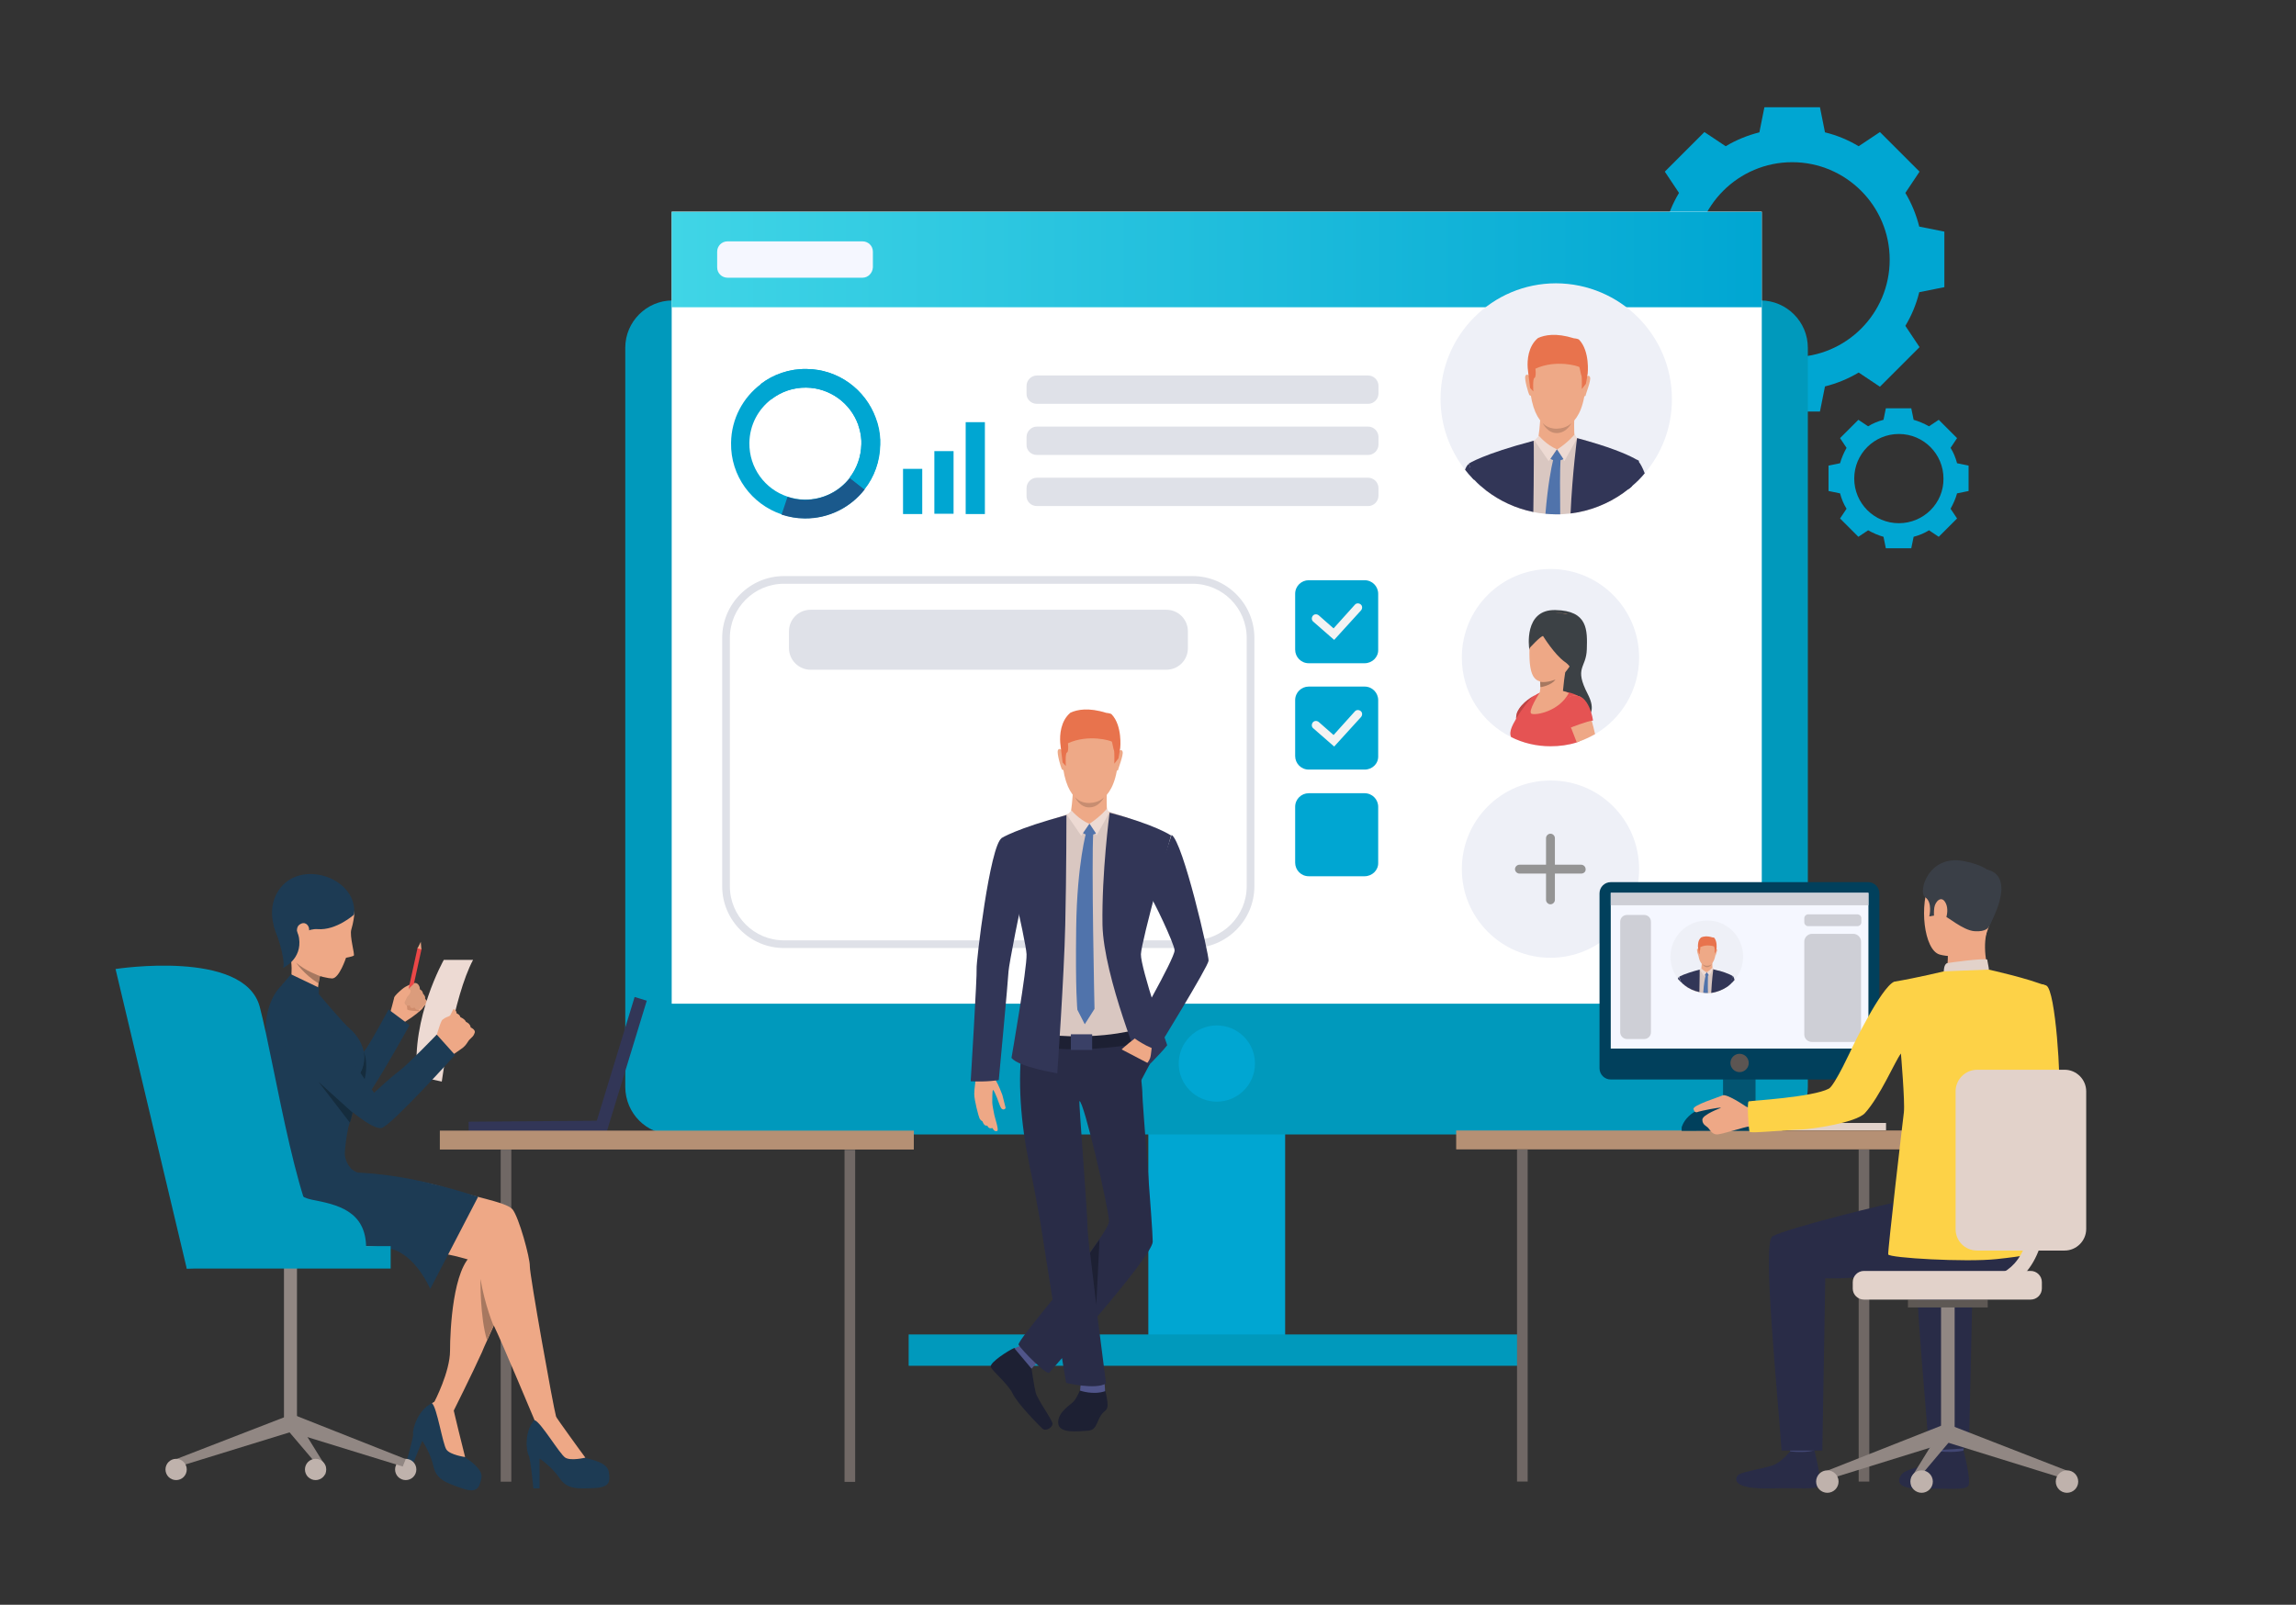 <svg xmlns="http://www.w3.org/2000/svg" xmlns:xlink="http://www.w3.org/1999/xlink" id="Illustration" x="0px" y="0px" viewBox="0 0 777 543.2" style="enable-background:new 0 0 777 543.2;" xml:space="preserve"><rect x="0" y="0" width="777" height="543.2" fill="#333333" stroke="none"/> <style type="text/css"> .st0{fill:#00A6D2;} .st1{fill:#0099BC;} .st2{fill:#FFFFFF;} .st3{fill:url(#SVGID_1_);} .st4{fill:#DFE1E8;} .st5{fill:#EEF0F7;} .st6{fill:#3C4145;} .st7{fill:#EEA886;} .st8{fill:#E55353;} .st9{fill:#A77860;} .st10{fill:#BD4444;} .st11{fill:#323657;} .st12{fill:#706865;} .st13{fill:#B59074;} .st14{fill:#918783;} .st15{fill:#1D3B54;} .st16{fill:#CF8C6C;} .st17{fill:#EB4747;} .st18{fill:#DB9C7C;} .st19{fill:#152C3D;} .st20{fill:#EDDAD3;} .st21{fill:#BFB2AC;} .st22{fill:#D9C7C1;} .st23{fill:#EEA987;} .st24{fill:#E8734D;} .st25{fill:#C78D71;} .st26{fill:#5073AB;} .st27{fill:#F5F7FF;} .st28{fill:#1A598C;} .st29{fill:#F3F3F3;} .st30{fill:#1D2033;} .st31{fill:#50558A;} .st32{fill:#292C47;} .st33{fill:#3A4066;} .st34{fill:#E2D2CA;} .st35{fill:#CCBDB7;} .st36{fill:#035572;} .st37{fill:#FDD247;} .st38{fill:#424773;} .st39{fill:#3A3F47;} .st40{fill:#5E5854;} .st41{fill:#01405C;} .st42{fill:#CECFD6;} .st43{fill:#5C5552;} .st44{fill:#949494;} </style> <g> <g> <g> <path class="st0" d="M649.5,76.7c-1-4-2.6-7.9-4.7-11.4l4.8-7.2l-6.7-6.7l-6.7-6.7l-7.2,4.8c-3.5-2.1-7.3-3.7-11.4-4.7l-1.7-8.5 h-9.4h-9.4l-1.7,8.5c-4,1-7.9,2.6-11.4,4.7l-7.2-4.8l-6.7,6.7l-6.7,6.7l4.8,7.2c-2.1,3.5-3.7,7.3-4.7,11.4l-8.5,1.7v9.4v9.4 l8.5,1.7c1,4,2.6,7.9,4.7,11.4l-4.8,7.2l6.7,6.7l6.7,6.7l7.2-4.8c3.5,2.1,7.3,3.7,11.4,4.7l1.7,8.5h9.4h9.4l1.7-8.5 c4-1,7.9-2.6,11.4-4.7l7.2,4.8l6.7-6.7l6.7-6.7l-4.8-7.2c2.1-3.5,3.7-7.3,4.7-11.4l8.5-1.7v-9.4v-9.4L649.5,76.7z M606.5,120.9 c-18.2,0-33-14.8-33-33c0-18.2,14.8-33,33-33c18.2,0,33,14.8,33,33C639.5,106.1,624.8,120.9,606.5,120.9z"></path> </g> <g> <path class="st0" d="M662.3,156.8c-0.5-1.9-1.2-3.6-2.2-5.2l2.2-3.3l-3.1-3.1l-3.1-3.1l-3.3,2.2c-1.6-0.9-3.4-1.7-5.2-2.2 l-0.8-3.9h-4.3h-4.3l-0.8,3.9c-1.9,0.5-3.6,1.2-5.2,2.2l-3.3-2.2l-3.1,3.1l-3.1,3.1l2.2,3.3c-0.9,1.6-1.7,3.4-2.2,5.2l-3.9,0.8 v4.3v4.3l3.9,0.8c0.5,1.9,1.2,3.6,2.2,5.2l-2.2,3.3l3.1,3.1l3.1,3.1l3.3-2.2c1.6,0.9,3.4,1.7,5.2,2.2l0.8,3.9h4.3h4.3l0.8-3.9 c1.9-0.5,3.6-1.2,5.2-2.2l3.3,2.2l3.1-3.1l3.1-3.1l-2.2-3.3c0.9-1.6,1.7-3.4,2.2-5.2l3.9-0.8v-4.3v-4.3L662.3,156.8z M642.6,177.1c-8.4,0-15.1-6.8-15.1-15.1c0-8.4,6.8-15.1,15.1-15.1c8.4,0,15.1,6.8,15.1,15.1C657.8,170.3,651,177.1,642.6,177.1z "></path> </g> <g> <rect x="388.6" y="316.2" transform="matrix(-1 -1.224647e-16 1.224647e-16 -1 823.512 773.207)" class="st0" width="46.3" height="140.8"></rect> </g> <g> <path class="st1" d="M227.6,384h368.2c8.8,0,16-7.2,16-16V117.7c0-8.8-7.2-16-16-16H227.6c-8.8,0-16,7.2-16,16V368 C211.7,376.9,218.8,384,227.6,384z"></path> </g> <g> <rect x="227.3" y="71.7" transform="matrix(-1 -1.224647e-16 1.224647e-16 -1 823.512 411.443)" class="st2" width="368.9" height="268.1"></rect> </g> <g> <linearGradient id="SVGID_1_" gradientUnits="userSpaceOnUse" x1="227.328" y1="87.85" x2="596.183" y2="87.85"> <stop offset="0" style="stop-color:#40D5E6"></stop> <stop offset="1" style="stop-color:#00A6D2"></stop> </linearGradient> <polygon class="st3" points="227.3,104 596.2,104 596.2,71.7 227.3,71.7 "></polygon> </g> <g> <circle class="st0" cx="411.8" cy="360" r="12.9"></circle> </g> <g> <g> <g> <path class="st4" d="M350.9,136.7H463c1.9,0,3.5-1.6,3.5-3.5v-2.6c0-1.9-1.6-3.5-3.5-3.5H350.9c-1.9,0-3.5,1.6-3.5,3.5v2.6 C347.3,135.1,348.9,136.7,350.9,136.7z"></path> </g> </g> </g> <g> <g> <g> <path class="st4" d="M350.9,154H463c1.9,0,3.5-1.6,3.5-3.5v-2.6c0-1.9-1.6-3.5-3.5-3.5H350.9c-1.9,0-3.5,1.6-3.5,3.5v2.6 C347.3,152.4,348.9,154,350.9,154z"></path> </g> </g> </g> <g> <g> <g> <path class="st4" d="M350.9,171.3H463c1.9,0,3.5-1.6,3.5-3.5v-2.6c0-1.9-1.6-3.5-3.5-3.5H350.9c-1.9,0-3.5,1.6-3.5,3.5v2.6 C347.3,169.7,348.9,171.3,350.9,171.3z"></path> </g> </g> </g> <g> <g> <g> <g> <path class="st4" d="M403.6,320.9H265.3c-11.5,0-20.9-9.4-20.9-20.9v-84.1c0-11.5,9.4-20.9,20.9-20.9h138.3 c11.5,0,20.9,9.4,20.9,20.9V300C424.5,311.5,415.1,320.9,403.6,320.9z M265.3,197.6c-10.1,0-18.3,8.2-18.3,18.3V300 c0,10.1,8.2,18.3,18.3,18.3h138.3c10.1,0,18.3-8.2,18.3-18.3v-84.1c0-10.1-8.2-18.3-18.3-18.3H265.3z"></path> </g> </g> </g> </g> <g> <g> <g> <path class="st4" d="M274.3,226.7h120.4c4,0,7.3-3.2,7.3-7.3v-5.7c0-4-3.2-7.3-7.3-7.3H274.3c-4,0-7.3,3.2-7.3,7.3v5.7 C267,223.4,270.3,226.7,274.3,226.7z"></path> </g> </g> </g> <rect x="307.5" y="451.7" class="st1" width="208.5" height="10.6"></rect> <g> <path class="st5" d="M554.7,222.6c0,11-6,20.7-14.9,25.9c-1.8,1-3.7,1.9-5.7,2.6c-0.2,0.1-0.4,0.1-0.5,0.2 c-2.8,0.9-5.8,1.3-8.9,1.3c-4.8,0-9.3-1.1-13.3-3.1c-9.9-4.9-16.7-15.1-16.7-26.9c0-16.6,13.4-30,30-30 C541.3,192.6,554.7,206.1,554.7,222.6z"></path> <g> <path class="st6" d="M517.5,219.5c0,0-2-13.3,8.9-13c11,0.2,10.8,6.8,10.6,13.3c-0.2,6.5-4.4,6,0.3,15.1 c4.7,9.1-4.1,9.1-4.1,9.1l-6.9-9.4L517.5,219.5z"></path> </g> <g> <path class="st7" d="M525.3,207.7c0,0-7.4,1.2-7.7,11.7c-0.3,10.6,2,12.8,8.5,10.6c6.5-2.2,8.6-13.3,8.7-15 C534.9,213.4,535.3,206.4,525.3,207.7z"></path> </g> <g> <path class="st8" d="M538.3,244.5c0,3.2-1.7,5.3-4.2,6.6c-0.2,0.1-0.4,0.1-0.5,0.2c-2.8,0.9-5.8,1.3-8.9,1.3 c-4.8,0-9.3-1.1-13.3-3.1c-0.9-1.8,0.4-4.4,3.1-8.3c1.8-2.7,3.6-5.5,6.7-6.8c4.5-0.7,9.3-0.8,12.7,1.1 C536.5,237.1,538.3,239.8,538.3,244.5z"></path> </g> <g> <path class="st8" d="M515.9,241.1l-3.4,5.4c0,0,0.2-0.8,0.6-3.2c0.1-0.4,0.2-1,0.2-1.5c0-0.2,0.1-0.3,0.1-0.5v0 c1.5-3.4,6-5.9,6.2-6L515.9,241.1z"></path> </g> <g> <path class="st7" d="M539.8,248.5c-1.8,1-3.7,1.9-5.7,2.6c-0.2,0.1-0.4,0.1-0.5,0.2c-0.8-2-1.4-3.7-1.6-4.1 c0-0.1-0.1-0.4-0.3-0.7c-0.6-1.5-2-4.8-2-7.4c0-1.7,0.5-3.1,2.2-3.5c0.7-0.2,1.3-0.2,1.8-0.1c1.9,0.3,3,2,3.6,3.5 c0,0,0,0.1,0,0.1c0.5,1.3,0.7,2.4,0.7,2.4s0,0.1,0.1,0.3c0.1,0.4,0.3,1.2,0.6,2.3C539.1,245.4,539.4,246.9,539.8,248.5z"></path> </g> <g> <path class="st7" d="M530.2,225.3c-0.6,1.2-1.3,8.8-1.3,8.8s-9.1,3.4-8.2,1.5c0.4-0.9,0.5-2,0.6-3c0-0.8-0.1-1.5-0.1-1.8 c0-0.2,0-0.3,0-0.3S530.9,224.1,530.2,225.3z"></path> </g> <g> <path class="st6" d="M522.2,215.3c0,0,3.8,6.2,7.3,8.7c3.5,2.4,1.7,4.4,1.7,4.4s9.1-19.1,0.4-20.4c-8.6-1.3-13.9-1.4-14.1,11.5 C517.5,219.5,521.4,215.2,522.2,215.3z"></path> </g> <g> <path class="st9" d="M526.4,230c-1.4,2.1-5.1,2.6-5.1,2.6s0,0,0,0c0-0.8-0.1-1.5-0.1-1.8C523.6,231.2,526.4,230,526.4,230z"></path> </g> <path class="st10" d="M513.4,241.2C513.4,241.2,513.4,241.2,513.4,241.2c0,0-0.2,0.4-0.4,2.1l1.3-2c0,0,2.4-3.4,3.2-4.3 c0.8-0.9,2-1.7,2-1.7S514.9,237.5,513.4,241.2z"></path> <path class="st8" d="M531.5,246.3c0,0,5.8-2.3,7.6-2.4c0,0-1.2-9.4-6.9-8.4C526.5,236.5,531.5,246.3,531.5,246.3z"></path> <path class="st7" d="M521.1,234.4c0,0-4.3,6.6-2.8,7.2c1.5,0.6,9.3-0.8,12.6-7C530.9,234.6,525.9,232,521.1,234.4z"></path> </g> <rect x="158.6" y="379.5" transform="matrix(1 -7.578531e-03 7.578531e-03 1 -2.887 1.39)" class="st11" width="46.8" height="4.3"></rect> <rect x="186.8" y="358.4" transform="matrix(0.292 -0.956 0.956 0.292 -196.078 456.14)" class="st11" width="46.8" height="4.3"></rect> <g> <rect x="285.8" y="389.2" class="st12" width="3.6" height="112.4"></rect> </g> <g> <rect x="148.9" y="382.8" transform="matrix(-1 -1.224647e-16 1.224647e-16 -1 458.147 771.907)" class="st13" width="160.4" height="6.4"></rect> </g> <g> <rect x="169.4" y="389.2" transform="matrix(-1 -1.224647e-16 1.224647e-16 -1 342.44 890.738)" class="st12" width="3.6" height="112.4"></rect> </g> <rect x="96.1" y="427.8" class="st14" width="4.4" height="55.4"></rect> <path class="st15" d="M153.3,476.6c0,0,0,2.4,0.8,5.3c0.6,2.1,1.8,10.2,3.2,11.3c1.5,1.1,6.3,4.1,5.6,7.2 c-0.7,3.1-1.3,5.2-6.5,3.4c-5.2-1.8-8.7-2.9-9.7-7.4c-1-4.6-3.8-8.7-3.8-8.7l-3.8,9.4l-2-0.8c0,0,3-10.1,2.7-11 c-0.3-0.9,1.4-8.9,7.7-10.9C154,472.3,153.3,476.6,153.3,476.6z"></path> <path class="st15" d="M188.1,479.6c0,0,1,2.3,2.8,4.6c1.3,1.7,5.4,8.8,7.2,9.3c1.8,0.5,7.4,1.5,7.9,4.6c0.5,3.1,0.7,5.3-4.8,5.6 c-5.5,0.2-9.1,0.6-11.8-3.3c-2.6-3.9-6.8-6.7-6.8-6.7v10.1h-2.1c0,0-1-10.5-1.6-11.2c-0.6-0.7-2.1-8.8,3-13 C187.1,475.4,188.1,479.6,188.1,479.6z"></path> <path class="st7" d="M132.1,342.6c0,0,1.2-4.3,1.3-4.9c0.1-0.6,1.3-1.7,2.7-2.9c1.4-1.2,3.9-2.1,4.2-2c0.3,0.1,0.7,0,1.2,0.7 c0.5,0.7,0.6,1.5,0.6,1.5s1,0.5,1,1.5c0,0,0.9,0.5,0.7,1.7c0,0,0.9,0.5,0.7,1.4c0,0-1.2,1.1-1.5,1.7c-0.3,0.5-2.9,2.7-5.7,4.4 C137.4,345.7,133.9,348.3,132.1,342.6z"></path> <path class="st16" d="M137.4,339.2c0,0,0.5,1.8,0.4,2.4c-0.1,0.6,4.2,0.7,4.2,0.7S139.7,338.6,137.4,339.2z"></path> <path class="st15" d="M89.2,350.1c1.7-2.8,4-4.1,11.4,1c7.3,5.1,5.6,4.1,7.4,5.7c1.8,1.6,9.4,5.6,9.4,5.6s4.5-4.5,6.6-7.6 c2.4-3.6,7.5-13.1,7.5-13.1l7.1,5.3c0,0-13.8,25-16.7,26.9c-2.9,1.8-11.6-1.2-16.1-3.2c-4.5-1.9-9.3-4.4-11.4-4.9 C92.4,365.2,84.7,357.4,89.2,350.1z"></path> <rect x="132.2" y="328.3" transform="matrix(0.214 -0.977 0.977 0.214 -211.159 395.391)" class="st17" width="16.1" height="1.4"></rect> <path class="st18" d="M140,333.1c0,0-3.6,3.1-3.2,3.7c0.4,0.6,1,0.6,1,0.6l-0.9,1.9c0,0,0.1,1.6,1.8,1c0,0,0,1.5,1.6,0.7 c0,0,0.4,1,1.2,0.8c0.8-0.2,3-2.3,3-2.3s0.3-0.6-0.7-1.4c0,0,0.2-1.1-0.7-1.7c0,0,0.1-0.9-1-1.5c0,0,0-2.1-1.7-2.2 C140.4,332.8,140.1,333,140,333.1z"></path> <path class="st7" d="M133.5,337.7c0,0,2.4-2.2,4.2-2.8c0.4-0.1,0.8-0.2,1.1,0.1c0.3,0.3,0.2,1.2-0.8,2.2c-1,1-1.8,2.7-1.8,2.7 S134.9,340.7,133.5,337.7z"></path> <path class="st19" d="M123.4,365.3c0,0,1.4-5.2-0.3-9.3c0,0,0.6,4.2-1.2,7.2C120.6,365.3,123.4,365.3,123.4,365.3z"></path> <path class="st20" d="M149.5,366.1c0,0,3.9-28.7,10.6-41.2h-9.9c0,0-11.1,19.6-9,39.4L149.5,366.1z"></path> <path class="st7" d="M151.9,344.6c0,0,1.1-2.1,1.4-2.8c0.3-0.7,1.4,0.5,1.2,1.4C154.4,344.1,151.9,344.6,151.9,344.6z"></path> <path class="st7" d="M160.7,349.4c0,0-0.3,1-0.7,1.4c0,0-0.7,0.7-1.2,1.2c-0.1,0.2-0.3,0.3-0.3,0.4c-0.3,0.4-0.8,1.4-1.8,2.2 c-1,0.8-4.8,3.3-4.8,3.3l-2.7-2.9l-2.1-2.2c0,0,1.8-6.8,2.6-7.6c0.1-0.1,0.2-0.2,0.3-0.2c0.8-0.7,1.6-0.8,2.1-1.1 c0.2-0.1,1.9-1.1,2.4-0.9c0.8,0.3,1.2,0.8,1.3,1.3c0,0,1.5,0.6,1.9,1.6c0,0,1.4,0.5,1.6,1.9C159.4,347.8,160.8,348.5,160.7,349.4z "></path> <path class="st7" d="M178.3,423.4c0,0-6.6,14.7-11.2,25.3c-0.8,1.8-1.5,3.4-2.2,4.9c-0.8,1.7-1.4,3.1-1.8,4.1 c-3,6.7-10.3,21.3-10.3,21.3s-5.5,0.2-5.8-4.5c0,0,5.3-10.1,5.3-17.3c0-7.1,1-28.1,7.8-32.7C168.3,419,173.7,418,178.3,423.4z"></path> <path class="st7" d="M117.7,395.4c0,0,1.4,1.4,2.6,1.7c1.2,0.3,20.7,1.8,29.8,4.8c9,3,21.1,4.9,23.3,7.4c2.2,2.6,6,16.6,5.9,19.3 c-0.1,2.7,7.9,47.5,8.9,51c0.5,1.9-7.3,1.1-7.3,1.1s-11.1-26.5-13.5-31.4c-4.4-9-4.6-20-6.2-21.7c-1.6-1.7-19.4-5.5-29.6-5.5 s-33.1,0.9-35.5-0.5c-2.4-1.4-17.8-11.5-11.4-25C91.1,383.1,117.7,395.4,117.7,395.4z"></path> <path class="st15" d="M161.8,405.1l-16.2,31.2c0,0-4.9-11.6-13.4-13.6c-8.5-2-42.5-0.9-42.5-0.9s-15.6-19.7-2.2-30.1 c13.4-10.3,28.9,1.6,28.9,1.6s3.2,3.5,4.8,3.6C132.6,397.5,144.6,399.6,161.8,405.1z"></path> <path class="st7" d="M198.1,493.4c0,0-4.9,1.2-6.8,0c-1.9-1.2-8.3-12.1-10.4-12.7c0,0,2.1-4.2,7.3-1.1 C188.1,479.6,196.7,491.6,198.1,493.4z"></path> <path class="st7" d="M157.4,493.2c0,0-5-0.7-6.3-2.5c-1.3-1.8-3.2-14.3-4.9-15.7c0,0,3.5-3.1,7.2,1.7 C153.3,476.6,156.8,491,157.4,493.2z"></path> <path class="st7" d="M106,297.5c3.9-0.2,12.5,1.8,13.9,12.1c0,0-0.3,2.8-1,5c-0.7,2.2,1.3,8.6,0.8,8.9c-0.5,0.3-2.6,0.7-2.6,0.7 s-2.3,7-4.7,7c-2.5-0.1-11.8-2-16.2-10.7C91.6,311.7,90.3,298.3,106,297.5z"></path> <path class="st7" d="M108.9,328c0,0-0.3,1-0.6,2.4c-0.2,0.7-0.4,1.6-0.5,2.5c-0.4,2.6-0.7,5.6,0,7.6c0,0-5.5,1.9-9.8-5.8 c0,0,1.9-8.3-0.6-13.4C95,316.3,108.9,328,108.9,328z"></path> <path class="st15" d="M119.8,309.6c0,0-6,5.4-12.3,4.9c-6.4-0.4-10.6,7.6-10.6,7.6s-9.5-12-1.9-21.7 C102.8,290.8,121.2,297.6,119.8,309.6z"></path> <path class="st7" d="M104.6,314.5c0-1.2-1.4-3-3.4-1.4c-2,1.7,0.7,7.4,2.3,6.9C105.2,319.4,104.7,315.7,104.6,314.5z"></path> <path class="st9" d="M108.3,330.4c-0.2,0.7-0.4,1.6-0.5,2.5c-5.1-3.2-7.6-7.1-7.6-7.1C103,328.5,108.3,330.4,108.3,330.4z"></path> <path class="st15" d="M123.1,359.9c-1.1,5.3-4.2,5.6-4,9.5c0.2,3.9,1.4,4.3-0.7,10.5c-0.4,1.1-0.7,2.4-0.9,3.7 c0,0.2-0.1,0.3-0.1,0.5c-0.1,0.7-0.2,1.4-0.3,2.1c-0.2,1.3-0.3,2.6-0.4,3.8c-0.2,3.1,2,5.4,2,5.4s-19.9,11.9-33.6,10.3 c0,0,3.5-14.9,5.5-20c1.9-5.1,1.4-28.7-0.1-33.8c-2.1-7.5,2.1-18.7,7.9-20.1l9,4.1c0,0,9,10.8,11.1,12.4 C120.4,349.9,124.2,354.5,123.1,359.9z"></path> <path class="st15" d="M93.5,338.1c2.5-2.1,6.2-5.7,11.5,1.4c5.3,7.1,9.2,11.7,10.4,13.8c1.2,2.1,11.2,16.6,11.2,16.6 s5.3-5,8.4-7.3c3.4-2.6,12.8-12.4,12.8-12.4l6.2,6.9c0,0-21.5,23.8-24.8,24.7c-3.3,0.8-12.6-7.5-16.3-10.8 c-3.7-3.2-14-15.1-15.8-16.2C95.2,353.7,86.9,343.6,93.5,338.1z"></path> <path class="st9" d="M167,448.7c-0.8,1.8-1.5,3.4-2.2,4.9c-2.4-7.8-2.2-20.7-2.2-20.7C164.1,441.9,167,448.6,167,448.7z"></path> <rect x="63.2" y="421.8" class="st1" width="69" height="7.6"></rect> <path class="st1" d="M99.1,397.5c0,0-1.7,7,6.5,8.6c8.2,1.6,18.3,3.6,18.3,16.3H95.5L99.1,397.5z"></path> <polygon class="st7" points="141.3,321 142.4,318.8 142.6,321.3 "></polygon> <path class="st1" d="M63.2,429.4L39.1,328c0,0,43.6-6.8,48.8,12.8c5.2,19.6,13.7,77.8,24.1,81.4 C122.4,425.7,63.2,429.4,63.2,429.4z"></path> <path class="st19" d="M119.3,376.6c0,0-0.4,1.9-0.9,3.4l-10.6-13.8L119.3,376.6z"></path> <path class="st15" d="M92.7,313.5c0,0,4.2,11.1,3.1,14.1c0,0,6.5-2.8,5.4-10.1C99.9,310.3,92.7,313.5,92.7,313.5z"></path> <polygon class="st15" points="107.9,336.5 107.9,334.3 98.5,329.8 95.3,333.5 "></polygon> <circle class="st21" cx="137.3" cy="497.4" r="3.6"></circle> <polygon class="st14" points="59.6,493.9 60.5,496.4 99.1,484.5 97.3,479.3 "></polygon> <polygon class="st14" points="137.3,493.9 136.3,496.4 97.7,484.5 99.4,478.9 "></polygon> <polygon class="st14" points="110.1,496.2 110.1,499.1 97.7,484.5 99.4,478.9 "></polygon> <circle class="st21" cx="106.8" cy="497.4" r="3.6"></circle> <circle class="st21" cx="59.6" cy="497.4" r="3.6"></circle> <g> <path class="st5" d="M565.8,135.1c0,9.6-3.4,18.3-9.2,25.1c-1.3,1.6-2.8,3.1-4.4,4.4c-0.4,0.4-0.9,0.8-1.4,1.1 c-0.5,0.4-1.1,0.8-1.6,1.2c-5.1,3.6-11.2,6.1-17.8,6.9c-1.2,0.1-2.3,0.2-3.5,0.3c-0.4,0-0.9,0-1.3,0c-1.3,0-2.5-0.1-3.7-0.2 c-1.4-0.1-2.7-0.3-4.1-0.6c-5.9-1.2-11.3-3.7-16-7.3c-1.4-1.1-2.7-2.2-3.9-3.5c-0.2-0.2-0.5-0.5-0.7-0.7 c-0.9-0.9-1.7-1.9-2.5-2.9c-5.1-6.6-8.2-14.9-8.2-23.9c0-21.6,17.5-39.1,39.1-39.1C548.3,96,565.8,113.5,565.8,135.1z"></path> <g> <g> <path class="st22" d="M552.2,156.6l-2.9,10.3c-5.1,3.6-11.2,6.1-17.8,6.9c-1.2,0.1-2.3,0.2-3.5,0.3c-0.4,0-0.9,0-1.3,0 c-1.3,0-2.5-0.1-3.7-0.2c-1.4-0.1-2.7-0.3-4.1-0.6c-5.9-1.2-11.3-3.7-16-7.3c-0.6-3.4-1.1-7.2-1.7-10.7 c2.9-1.1,12-4.2,17.8-6.1c0.1,0,0.2-0.1,0.2-0.1c0.1,0,0.3-0.1,0.4-0.1c0.3-0.1,0.7-0.2,1-0.3c0.3-0.1,0.6-0.2,0.9-0.3 c1.2-0.4,2-0.7,2.3-0.8c0,0,0,0,0,0c0.1,0,0.1,0,0.1,0l0.1,0l7.8,0.6l1.3,0.1l0.4,0c0,0,0.1,0,0.2,0c0.5,0.1,1.8,0.5,3.6,1 c0,0,0,0,0,0C541.9,150.7,549.4,153.4,552.2,156.6z"></path> </g> <g> <path class="st23" d="M528.8,115.7c0,0,9.3,1.6,7.7,16.1c-1.6,14.6-9.8,13.3-10.3,13.3c-0.5,0-8.3,0.2-8.7-17.6 C517.5,127.4,517.4,114.3,528.8,115.7z"></path> </g> <g> <path class="st23" d="M532.8,140.8c0,0-0.3,6,0.2,7.3c0.6,1.3-7.5,5.4-12.5,0.7c0,0,1-6.5,0.7-8.9 C521,137.7,532.8,140.8,532.8,140.8z"></path> </g> <g> <path class="st23" d="M536.7,127.7c0,0,1-1.1,1.4,0c0.4,1.1-1.6,6-1.5,6.2c0,0-0.2,0.4-0.4,0.2 C535.9,133.9,536.7,127.7,536.7,127.7z"></path> </g> <g> <path class="st23" d="M517.6,127.3c0,0-1-1.1-1.4,0c-0.4,1.1,1.1,6,1.3,6.3c0,0,0.3,0.5,0.6,0.3 C518.3,133.6,517.6,127.3,517.6,127.3z"></path> </g> <g> <path class="st24" d="M537.3,126.4c-0.3,2-0.6,3.5-0.6,3.5l-1.4,1.8c0,0,0.1-3.9-0.1-4.5c-0.1-0.2-0.2-0.6-0.3-1.1 c-0.2-0.7-0.3-1.6-0.4-1.8c-0.2-0.4-8-2.7-14.9,0.5c0,0,0.1,0.6,0.1,1.3c0,0.8-0.1,1.7-0.4,1.8c-0.7,0.2-0.4,4.6-0.4,4.6 l-1.1-1.2c0,0-0.3-2.3-0.6-4.9c0,0,0,0,0,0c-0.1-0.6-0.1-1.2-0.2-1.8c-0.2-2.6,0.1-7.4,3.5-10.2c2.3-1,6-1.8,12.1,0.1 c0,0,1.4,0.1,1.8,0.5C538.1,118.9,537.3,126.4,537.3,126.4z"></path> </g> <path class="st25" d="M522,143.1c0,0,1.5,2.1,4.9,2c3.4-0.1,4.9-1.9,4.9-1.9s-1.6,3.4-5,3.4C523.6,146.6,522,143.1,522,143.1z"></path> <path class="st23" d="M519.7,149c0,0,2.5,4.3,7.2,4.7c3,0.3,5.6-3.5,6.8-5.4C533.7,148.3,527,145.4,519.7,149z"></path> <path class="st20" d="M532.9,147c0,0-1.9,2.5-6,5.2l2.5,3.9l4.3-7.7L532.9,147z"></path> <path class="st20" d="M520.8,147.5c0,0,2.4,3,6.1,4.6l-2.8,4l-4.8-7L520.8,147.5z"></path> <path class="st26" d="M526.9,152.1l2.2,3.3c0,0-2.3,1.3-4.4-0.1L526.9,152.1z"></path> <path class="st11" d="M554.7,156c0,0,0,0.1-0.1,0.2c-0.2,0.8-1.1,4.1-2.3,8.4c-0.4,0.4-0.9,0.8-1.4,1.1 c-0.5,0.4-1.1,0.8-1.6,1.2c-5.1,3.6-11.2,6.1-17.8,6.9c0.6-13.5,2.2-25.5,2.2-25.5c1.3,0.3,2.5,0.7,3.6,1c0,0,0,0,0,0 c9.9,2.8,14.9,5.3,16.6,6.3c0,0,0,0,0,0C554.5,155.9,554.7,156,554.7,156z"></path> <path class="st11" d="M518.9,173.3c-5.9-1.2-11.3-3.7-16-7.3c-1.4-1.1-2.7-2.2-3.9-3.5c-0.2-0.2-0.5-0.5-0.7-0.7 c-0.7-2.9-1.1-4.8-1.2-4.9l0,0c0,0,4.8-3.2,21.9-7.7c0,0,0,0,0,0C519.1,149.6,519.1,160.5,518.9,173.3z"></path> <path class="st26" d="M528.1,155.8c-0.2,3.6-0.2,10.5-0.1,18.3c-0.4,0-0.9,0-1.3,0c-1.3,0-2.5-0.1-3.7-0.2 c0.8-9.7,2-15.8,2.6-18.2c0.2-0.8,0.3-1.2,0.3-1.2l2.3,0.4C528.2,155.2,528.2,155.5,528.1,155.8z"></path> <g> <path class="st11" d="M556.6,160.2c-1.3,1.6-2.8,3.1-4.4,4.4c-0.4,0.4-0.9,0.8-1.4,1.1l3.1-10.1l0,0c0,0,0,0,0,0 c0.2,0.1,0.4,0.3,0.6,0.6C555.2,157,555.9,158.4,556.6,160.2z"></path> </g> <g> <path class="st11" d="M499,162.6c-0.2-0.2-0.5-0.5-0.7-0.7c-0.9-0.9-1.7-1.9-2.5-2.9c0.4-1.1,0.9-1.8,1.3-2l0,0L499,162.6z"></path> </g> </g> </g> <path class="st27" d="M291.9,94h-45.7c-1.9,0-3.5-1.5-3.5-3.5v-5.3c0-1.9,1.5-3.5,3.5-3.5h45.7c1.9,0,3.5,1.5,3.5,3.5v5.3 C295.3,92.4,293.8,94,291.9,94z"></path> <g> <g> <g> <g> <path class="st0" d="M264.5,174.1c2.4,0.8,5.1,1.3,7.8,1.3c8.2,0.1,15.6-3.7,20.3-9.8c3.3-4.2,5.2-9.4,5.3-15.1 c0-0.6,0-1.1,0-1.7c-0.1-2.5-0.6-5-1.5-7.3c-3.5-9.6-12.6-16.5-23.4-16.6c-5.8-0.1-11.2,1.8-15.5,5.1 c-6,4.5-10,11.7-10.1,19.9C247.2,161.1,254.4,170.7,264.5,174.1z M253.6,149.9c0.1-6.1,3-11.4,7.5-14.8 c3.3-2.5,7.3-3.9,11.7-3.9c8.1,0.1,15,5.3,17.6,12.5l0,0c0.6,1.7,1,3.5,1.1,5.4c0,0.4,0,0.8,0,1.3c-0.1,4.3-1.5,8.2-4,11.4 c-3.5,4.5-9,7.4-15.2,7.3c-2,0-4-0.4-5.8-1C258.9,165.6,253.5,158.4,253.6,149.9z"></path> </g> </g> </g> <g> <g> <g> <path class="st28" d="M287.6,161.8l5,3.9c-4.7,6-12.1,9.9-20.3,9.8c-2.7,0-5.3-0.5-7.8-1.3l2-6c1.8,0.6,3.8,1,5.8,1 C278.5,169.2,284.1,166.3,287.6,161.8z"></path> </g> </g> </g> <g> <g> <g> <path class="st0" d="M291.5,149.1l6.3-0.3c0,0.6,0,1.1,0,1.7c-0.1,5.7-2,11-5.3,15.1l-5-3.9c2.4-3.1,3.9-7.1,4-11.4 C291.5,150,291.5,149.6,291.5,149.1z"></path> </g> </g> </g> <g> <g> <g> <path class="st0" d="M291.5,149.2c-0.1-1.9-0.5-3.7-1.1-5.4l0,0l5.9-2.2c0.8,2.3,1.3,4.7,1.5,7.3L291.5,149.2z"></path> </g> </g> </g> <g> <g> <g> <path class="st0" d="M257.4,130c4.3-3.3,9.7-5.2,15.5-5.1c10.8,0.1,19.9,7,23.4,16.6l-5.9,2.2l0,0 c-2.6-7.2-9.5-12.4-17.6-12.5c-4.4-0.1-8.5,1.4-11.7,3.9L257.4,130z"></path> </g> </g> </g> </g> <g> <g> <path class="st0" d="M461.8,224.5h-18.9c-2.6,0-4.6-2.1-4.6-4.6v-18.9c0-2.6,2.1-4.6,4.6-4.6h18.9c2.6,0,4.6,2.1,4.6,4.6v18.9 C466.5,222.4,464.4,224.5,461.8,224.5z"></path> </g> <g> <g> <g> <path class="st29" d="M451.5,216.6l-7.1-6.2c-0.6-0.5-0.6-1.4-0.1-2c0.5-0.6,1.4-0.6,2-0.1l5,4.4l7.2-8c0.5-0.6,1.4-0.6,2-0.1 c0.6,0.5,0.6,1.4,0.1,2L451.5,216.6z"></path> </g> </g> </g> </g> <g> <g> <path class="st0" d="M461.8,260.5h-18.9c-2.6,0-4.6-2.1-4.6-4.6V237c0-2.6,2.1-4.6,4.6-4.6h18.9c2.6,0,4.6,2.1,4.6,4.6v18.9 C466.5,258.5,464.4,260.5,461.8,260.5z"></path> </g> <g> <g> <g> <path class="st29" d="M451.5,252.7l-7.1-6.2c-0.6-0.5-0.6-1.4-0.1-2c0.5-0.6,1.4-0.6,2-0.1l5,4.4l7.2-8c0.5-0.6,1.4-0.6,2-0.1 c0.6,0.5,0.6,1.4,0.1,2L451.5,252.7z"></path> </g> </g> </g> </g> <g> <g> <path class="st0" d="M461.8,296.6h-18.9c-2.6,0-4.6-2.1-4.6-4.6v-18.9c0-2.6,2.1-4.6,4.6-4.6h18.9c2.6,0,4.6,2.1,4.6,4.6V292 C466.5,294.5,464.4,296.6,461.8,296.6z"></path> </g> </g> <g> <g> <g> <g> <path class="st30" d="M349.1,463.3c0,0,0.8,5.7,1.4,8.1c0.6,2.4,5.8,9.4,5.7,10.6c-0.1,1.2-2.3,2.6-3.4,1.6 c-1.1-1-8.6-8.6-10.1-11.9c-1.6-3.3-6.8-7.5-7.4-9c-0.5-1.5,6.2-5.7,7.9-6.4C345,455.7,349.1,463.3,349.1,463.3z"></path> </g> </g> </g> <path class="st7" d="M336,361.8c0,0,0.7,3.6,1.2,4.3c0.5,0.7,1.9,4.1,2,4.5c0.1,0.5,1,3.9,1.1,4.3c0.1,0.4-0.8,1.1-1.5,0.2 c-0.4-0.6-1.1-2.8-1.4-3.5c-0.3-0.7-1.2-3-1.4-2.6c-0.2,0.4-0.2,3.4-0.2,4.2c0,0.8,0.5,3.2,0.7,4.2c0.2,1,1.6,5.1,1,5.4 c-0.5,0.2-1,0.2-1.7-1c0,0-1.1,0.6-1.7-0.8c0,0-1,0.4-1.6-1.4c0,0-0.7-0.4-1-1c-0.3-0.6-1.8-6.1-1.8-8.3c0-2.2,0.5-3.8,0.4-5.4 c-0.1-1.6-0.9-4.9-0.9-4.9L336,361.8z"></path> <polygon class="st31" points="345.3,455.5 343.3,456.4 349.1,463.3 351.1,461.1 "></polygon> <path class="st30" d="M365.8,469.9c0,0-1.3,3.2-2.4,4.4c-1.1,1.3-5.3,3.5-5.3,7.2c0,4,7.1,2.9,9.9,2.8c2.8-0.1,3-2.3,4.2-4.6 c1.2-2.3,2.4-1.9,2.6-3.7c0.2-1.8-0.9-5.9-0.9-5.9L365.8,469.9z"></path> <path class="st31" d="M365.7,468.8l-0.2,1.9c0,0,4.4,1.6,8.5,0.2l-0.2-2.6L365.7,468.8z"></path> <path class="st32" d="M390.1,420.3c0-5-3.6-48.2-3.5-49.9c0.1-1.1-1-11.4-1.9-18.5c0-0.1,0-0.1,0-0.2c0,0,0,0,0,0 c-0.2-2-0.4-3.7-0.6-4.9c-0.1-0.5-0.1-0.9-0.1-1.2c0-0.2,0-0.3,0-0.3s-23.4-4.6-35.5-0.3c-0.5,0.2-1,0.4-1.5,0.6 c0,0,0,0.2-0.1,0.6c-0.1,0.9-0.4,2.8-0.7,5.3c-0.1,0.4-0.1,0.9-0.2,1.3c-1.7,13-0.6,27.2,2.4,41.7c3,14.2,4.6,24.9,4.9,27 c0.4,2.7,1.6,10.2,2.9,18.4c-6.4,7.9-11.9,14.7-11.5,15.3c1,1.7,10,11,10.5,9.3c0,0,1.6-1.8,4.2-4.8c0.8,5,1.4,8.4,1.4,8.4 s9.9,2.4,13.5,0.2c0,0-1.4-10.9-2.9-22.7C380.5,434.9,390.1,422.9,390.1,420.3z M368.1,416.7c-0.1-6.7-3.1-44-2.8-44 c1.5,0,9.7,35.5,10,40.5c0.1,1-1.2,3.3-3.3,6.3c-0.9,1.4-2,2.9-3.2,4.5l0,0C368.4,420.4,368.2,417.7,368.1,416.7z"></path> <g> <path class="st22" d="M394,283.3l-6.3,22.5c-0.2,0.7-0.5,1.6-0.7,2.7l0,0c0,0,0,0,0,0c-1,4-2.3,10.1-2.7,16.9 c-0.3,4.6,0.6,23.3,0.6,23.3s-9.5,3.5-23.7,2.6c0,0-15.3-0.4-14-9.7c3.3-24.8,0.1-35.1-0.4-37.6c0,0-2.1-12.1-3.6-22.2 c4.3-1.6,22.7-7.8,22.7-7.8l9.5,0.7C375.3,275,389.8,278.5,394,283.3z"></path> </g> <g> <path class="st23" d="M370.6,242.4c0,0,9.3,1.6,7.7,16.1c-1.6,14.6-9.8,13.3-10.3,13.3c-0.5,0-8.3,0.2-8.7-17.6 C359.3,254.2,359.2,241,370.6,242.4z"></path> </g> <g> <path class="st23" d="M374.6,267.6c0,0-0.3,6,0.2,7.3c0.6,1.3-7.5,5.4-12.5,0.7c0,0,1-6.5,0.7-8.9 C362.8,264.4,374.6,267.6,374.6,267.6z"></path> </g> <g> <path class="st23" d="M378.5,254.4c0,0,1-1.1,1.4,0c0.4,1.1-1.6,6-1.5,6.2c0,0-0.2,0.4-0.4,0.2 C377.7,260.6,378.5,254.4,378.5,254.4z"></path> </g> <g> <path class="st23" d="M359.4,254c0,0-1-1.1-1.4,0c-0.4,1.1,1.1,6,1.3,6.3c0,0,0.3,0.5,0.6,0.3C360.1,260.3,359.4,254,359.4,254z "></path> </g> <g> <path class="st24" d="M379.1,253.2c-0.3,2-0.6,3.5-0.6,3.5l-1.4,1.8c0,0,0.1-3.9-0.1-4.5c-0.1-0.2-0.2-0.6-0.3-1.1 c-0.2-0.7-0.3-1.6-0.4-1.8c-0.2-0.4-8-2.7-14.9,0.5c0,0,0.1,0.6,0.1,1.3c0,0.8-0.1,1.7-0.4,1.8c-0.7,0.2-0.4,4.6-0.4,4.6 l-1.1-1.2c0,0-0.3-2.3-0.6-4.9c0,0,0,0,0,0c-0.1-0.6-0.1-1.2-0.2-1.8c-0.2-2.6,0.1-7.4,3.5-10.2c2.3-1,6-1.8,12.1,0.1 c0,0,1.4,0.1,1.8,0.5C379.9,245.7,379.1,253.2,379.1,253.2z"></path> </g> <path class="st25" d="M363.8,269.8c0,0,1.5,2.1,4.9,2c3.4-0.1,4.9-1.9,4.9-1.9s-1.6,3.4-5,3.4 C365.3,273.3,363.8,269.8,363.8,269.8z"></path> <path class="st23" d="M361.5,275.7c0,0,2.5,4.3,7.2,4.7c3,0.3,5.6-3.5,6.8-5.4C375.5,275.1,368.8,272.2,361.5,275.7z"></path> <path class="st20" d="M374.6,273.7c0,0-1.9,2.5-6,5.2l2.5,3.9l4.3-7.7L374.6,273.7z"></path> <path class="st20" d="M362.6,274.3c0,0,2.4,3,6.1,4.6l-2.8,4l-4.8-7L362.6,274.3z"></path> <path class="st26" d="M368.7,278.8l2.2,3.3c0,0-2.3,1.3-4.4-0.1L368.7,278.8z"></path> <path class="st30" d="M346.5,353.2c0,0,11.7,4.3,38,0.2l-0.4-4.8c0,0-15.3,4.5-37.2,0.6L346.5,353.2z"></path> <path class="st11" d="M375.5,275.1c0,0-2.7,20.4-2.4,38c0.4,17.6,13.6,49.5,13.6,49.5s5.8-5.6,8.3-8.8c0,0-9-26.1-8.9-30.8 c0.2-4.7,10.2-40.2,10.2-40.2S390.9,279.1,375.5,275.1z"></path> <path class="st11" d="M360.9,275.9c0,0,0,19.5-0.4,37.1c-0.4,17.6-2.7,50.3-2.7,50.3s-13-2.1-15.5-5.2c0,0,5.3-30.4,5.1-35.1 c-0.2-4.7-8.5-39.3-8.5-39.3S343.8,280.5,360.9,275.9z"></path> <rect x="362.4" y="350.1" class="st33" width="7.2" height="5.3"></rect> <path class="st26" d="M367.7,281.3c0,0-3.2,10.9-3.5,32.6c-0.3,21.7,0.4,27.9,0.4,27.9l2.5,4.9l3.3-5.2c0,0-1.1-49.9-0.4-60 L367.7,281.3z"></path> <g> <g> <g> <g> <g> <path class="st7" d="M386.1,362.7c0,0,0.8-0.5,1-0.9c0,0,0.3-0.7,0.6-1.2c0.1-0.2,0.2-0.3,0.2-0.4c0.3-0.3,0.9-1,1.3-2 c0.4-1,0.7-5.4,0.7-5.4l-2.7-0.8l-2.4-1.1c0,0-5.4,4.1-5.8,5c0,0.1-0.1,0.2-0.1,0.3c-0.3,0.8-0.2,1.4-0.3,1.9 c0,0.2-0.3,1.7,0.1,2c0.5,0.5,1.1,0.6,1.6,0.6c0,0,1,0.9,2,1c0,0,0.9,0.8,2.2,0.6C384.3,362.2,385.3,363,386.1,362.7z"></path> </g> </g> </g> </g> </g> <g> <path class="st11" d="M382.6,350.4c0,0,3.7,3.3,8.9,5c0,0,17.3-28.1,17.5-30.2c0.2-1.9-8.6-40.1-12.5-42.6l-7.2,21 c0.5-0.1,8.2,16,8.2,18.1C397.5,324.6,382.6,350.4,382.6,350.4z"></path> </g> <g> <path class="st11" d="M338,365.6c0,0-3.9,0.7-9.5,0.4c0,0,2.2-36.1,2-38.1c-0.2-1.9,4.5-41.8,8.5-44.2l7.1,21.3 c-0.5-0.1-4.7,21.7-4.8,23.8C341.2,331.5,338,365.6,338,365.6z"></path> </g> <polygon class="st32" points="378,354.4 389.1,360.2 384.8,368.3 375.3,358.2 "></polygon> <path class="st30" d="M372.1,419.6l-1.1,22l-2.1-17.5v0C370,422.4,371.1,420.9,372.1,419.6z"></path> </g> <g> <rect x="316.2" y="152.7" class="st0" width="6.5" height="21.2"></rect> </g> <path class="st5" d="M554.7,294.2c0,16.5-13.4,30-30,30c-16.6,0-30-13.5-30-30c0-16.6,13.4-30,30-30 C541.3,264.1,554.7,277.6,554.7,294.2z"></path> <g> <rect x="305.6" y="158.7" class="st0" width="6.5" height="15.3"></rect> </g> <g> <rect x="326.8" y="142.9" class="st0" width="6.5" height="31.1"></rect> </g> <g> <g> <rect x="596.6" y="380.2" transform="matrix(-1 -1.224647e-16 1.224647e-16 -1 1234.865 762.813)" class="st34" width="41.6" height="2.5"></rect> </g> <g> <rect x="629" y="389.1" class="st12" width="3.6" height="112.4"></rect> </g> <g> <rect x="574.2" y="379.5" transform="matrix(-1 -1.224647e-16 1.224647e-16 -1 1177.302 762.471)" class="st35" width="29" height="3.5"></rect> </g> <g> <rect x="583.2" y="349.3" transform="matrix(-1 -1.224647e-16 1.224647e-16 -1 1177.302 731.987)" class="st36" width="11" height="33.3"></rect> </g> <g> <rect x="492.8" y="382.7" transform="matrix(-1 -1.224647e-16 1.224647e-16 -1 1145.994 771.76)" class="st13" width="160.4" height="6.4"></rect> </g> <g> <path class="st37" d="M684,344c0,0,1.8,24.6-3.1,27.5c-3,1.8-15,8.1-14.7,9.2c0.4,1.2,6.8,10.4,6.8,10.4s23.1-15.2,23.8-20 c0.7-4.7-1.1-36-4.3-37.5c-2.4-1.1-3.6-0.2-6.6,2C681.7,338.9,684,344,684,344z"></path> </g> <g> <g> <g> <path class="st38" d="M655.6,486.2c0,0,0.7,5,0.8,5.7c0.1,0.7,8-0.4,8-0.4l0.6-5.9C665,485.5,656.6,485.5,655.6,486.2z"></path> </g> </g> </g> <g> <g> <g> <path class="st32" d="M656.3,491.3c0,0-2.5,3-4.9,4.3c-2.4,1.3-6.2,1.8-7.6,3.2c-1,1-3.8,5.2,6.3,5.1c10-0.1,14.9,0.6,16-1 c1.1-1.6-1.6-11.9-1.6-11.9S662.1,491.8,656.3,491.3z"></path> </g> </g> </g> <g> <g> <g> <path class="st38" d="M605.1,486.2c0,0,0.7,5,0.8,5.7c0.1,0.7,8-0.4,8-0.4l0.6-5.9C614.5,485.6,606.1,485.5,605.1,486.2z"></path> </g> </g> </g> <g> <g> <g> <path class="st32" d="M605.8,491.3c0,0-2.5,3-4.9,4.3c-2.4,1.3-11.3,2.4-12.7,3.7c-1,1-2.7,4.9,11.4,4.5c10-0.3,14.9,0.6,16-1 c1.1-1.6-1.6-11.9-1.6-11.9S611.7,491.9,605.8,491.3z"></path> </g> </g> </g> <g> <g> <g> <path class="st32" d="M681,400.2c0,0-28.7,4.9-35.2,5.9c-6.5,1-41.6,9.8-46,12.4c-3.5,2.1,1.8,53,3.1,72.5h13.8l1-58.3 c16.6,0.4,28.4-3.9,40.5-2c12.1,1.8,22.2,4.4,29.8-5.9C688.2,424.7,688.5,402.4,681,400.2z"></path> </g> </g> </g> <g> <g> <g> <path class="st32" d="M652.8,491l13.5-0.8l1.3-57.5c7.1,0.2,9.6-0.3,15.4-1l10.9-25.3c-9.5,1.9-40.1,9.6-44.2,12.1 C646.2,420.6,651.5,471.5,652.8,491z"></path> </g> </g> </g> <g> <g> <g> <path class="st7" d="M667.8,292.7c0,0-10.5-2.9-14.5,5.3c-4,8.2-2.2,23.6,3.1,25.1c5.3,1.5,12.9-0.2,15.1-5.3 c2.2-5.1,4-12.3,3.4-17C674.4,296.1,670.6,293.8,667.8,292.7z"></path> </g> </g> </g> <g> <g> <g> <path class="st7" d="M659.2,321.4c0,0,0.1,6.2-0.6,7.5c-0.7,1.3,14.6,1,14.6,1s-2.4-7.5-1-13.8 C673.6,309.8,659.2,321.4,659.2,321.4z"></path> </g> </g> </g> <g> <g> <g> <path class="st39" d="M673,313.8c0,0-0.8,1.7-4.8,1.4c-4-0.3-9.2-5.1-10.9-5.5c-1.7-0.4-1.8-1.4-1.8-1.4l-0.9,1.6l-1.7,0.3 c0,0,1.2-4.8-1.4-6.5c-2.6-1.7,1.2-15.3,14.1-12c0,0,9.9,1.8,10,7.3C675.8,304.5,674.9,310.8,673,313.8z"></path> </g> </g> </g> <g> <g> <g> <path class="st34" d="M657.8,328.8c0,0,0-2.5,1.2-2.8c1.1-0.2,12-1.7,13.5-1.2l0.6,3.3C673,328.1,670.3,329.8,657.8,328.8z"></path> </g> </g> </g> <g> <g> <g> <path class="st7" d="M654.6,307.2c0.3-2.1,2.6-4.5,4-1.2c1.3,3.2-0.9,7.9-2.4,7.7C654.7,313.4,654.2,310,654.6,307.2z"></path> </g> </g> </g> <g> <g> <g> <path class="st11" d="M612.1,358.6C612.2,358.6,612.2,358.6,612.1,358.6C612.1,358.7,612.1,358.7,612.1,358.6z"></path> </g> </g> </g> <g> <g> <g> <path class="st39" d="M670.9,294.2c0,0,12.8-0.6,2.2,19.4L670.9,294.2z"></path> </g> </g> </g> <g> <g> <polygon class="st14" points="699.5,497.8 698.5,500.5 658.2,488 660.2,482.5 "></polygon> </g> </g> <g> <g> <rect x="656.8" y="442.3" transform="matrix(-1 -1.224647e-16 1.224647e-16 -1 1318.278 928.338)" class="st14" width="4.6" height="43.8"></rect> </g> </g> <g> <g> <rect x="645.6" y="439.9" transform="matrix(-1 -1.224647e-16 1.224647e-16 -1 1318.278 882.46)" class="st40" width="27" height="2.6"></rect> </g> </g> <g> <g> <polygon class="st14" points="618.4,497.8 619.4,500.5 659.7,488 657.9,482.2 "></polygon> </g> </g> <g> <g> <polygon class="st14" points="646.8,500.2 646.8,503.3 659.7,488 657.9,482.2 "></polygon> </g> </g> <g> <g> <circle class="st21" cx="618.4" cy="501.5" r="3.8"></circle> </g> </g> <g> <g> <circle class="st21" cx="650.3" cy="501.5" r="3.8"></circle> </g> </g> <g> <g> <circle class="st21" cx="699.5" cy="501.5" r="3.8"></circle> </g> </g> <g> <path class="st34" d="M630.8,439.9h56.4c2.1,0,3.8-1.7,3.8-3.8V434c0-2.1-1.7-3.8-3.8-3.8h-56.4c-2.1,0-3.8,1.7-3.8,3.8v2.2 C627,438.2,628.7,439.9,630.8,439.9z"></path> </g> <g> <rect x="513.3" y="389.1" transform="matrix(-1 -1.224647e-16 1.224647e-16 -1 1030.286 890.59)" class="st12" width="3.6" height="112.4"></rect> </g> <g> <path class="st41" d="M545.1,365.4h87.1c2.1,0,3.8-1.7,3.8-3.8v-59.2c0-2.1-1.7-3.8-3.8-3.8h-87.1c-2.1,0-3.8,1.7-3.8,3.8v59.2 C541.3,363.7,543,365.4,545.1,365.4z"></path> </g> <g> <rect x="545" y="302.2" transform="matrix(-1 -1.224647e-16 1.224647e-16 -1 1177.302 657.134)" class="st27" width="87.2" height="52.7"></rect> </g> <g> <rect x="545" y="302.2" transform="matrix(-1 -1.224647e-16 1.224647e-16 -1 1177.302 608.623)" class="st42" width="87.2" height="4.2"></rect> </g> <g> <path class="st42" d="M550.6,351.7h5.8c1.3,0,2.3-1,2.3-2.3v-37.4c0-1.3-1-2.3-2.3-2.3h-5.8c-1.3,0-2.3,1-2.3,2.3v37.4 C548.3,350.6,549.3,351.7,550.6,351.7z"></path> </g> <g> <path class="st42" d="M611.9,313.5h16.7c0.7,0,1.3-0.6,1.3-1.3v-1.4c0-0.7-0.6-1.3-1.3-1.3h-16.7c-0.7,0-1.3,0.6-1.3,1.3v1.4 C610.6,312.9,611.2,313.5,611.9,313.5z"></path> </g> <g> <path class="st42" d="M613.2,352.7h14c1.4,0,2.6-1.2,2.6-2.6v-31.4c0-1.4-1.2-2.6-2.6-2.6h-14c-1.4,0-2.6,1.2-2.6,2.6v31.5 C610.6,351.6,611.8,352.7,613.2,352.7z"></path> </g> <g> <circle class="st43" cx="588.7" cy="359.8" r="3.1"></circle> </g> <g> <path class="st41" d="M569.1,382.8v-1.2c0,0,1.7-7.4,13.5-7.4c11.8,0,11.6,8.6,11.6,8.6H569.1z"></path> </g> <g> <g> <path class="st7" d="M594.3,375.3c0,0-2.6-0.2-3.5-0.8c-0.9-0.6-6.6-4.4-7.9-3.7c-1.3,0.6-10.1,3.3-9.8,4.6 c0.3,1.3,1.1,1.2,1.7,0.9c0.6-0.2,7-1.6,7.6-1.3c0,0-6.3,2.3-6.3,4c0,1.7,1.3,2.1,1.9,2.7c0.6,0.6,1.3,2.2,2.9,2.3 c1.6,0.1,9.5-2.6,11.1-2.7c1.6-0.1,4.6,0.1,4.8-0.2C597.1,380.8,594.3,375.3,594.3,375.3z"></path> </g> </g> <g> <g> <g> <path class="st37" d="M641,332.3c8.2-1.4,16.8-3.5,16.8-3.5l15.2-0.6c0,0,14,3.1,19.5,5.6c0.5,0.2,0.5,12.5,2,15.7l-4.6,9.6 c0,0-2.6,19.1-3.2,27.6c-0.3,3.9,0.7,37.7,0.7,37.7s-1.4,0.7-11.8,1.8c-10.4,1.1-36.4-0.4-36.6-1.6c-0.2-1.2,5-45.8,5.3-48.1 c0.4-3.5-1-19.9-1-19.9c-2,2.6-7,14.5-12.2,20.2c-3.1,3.3-18.2,5.4-21.1,5.5c-6.2,0.2-17.6,1.4-17.9,0.8 c-0.3-0.4-1-10.1-0.3-10.3c0.6-0.2,21.7-1.4,27.1-4.3c2-1,7.9-13.9,7.9-13.9S636.5,334.3,641,332.3z"></path> </g> </g> </g> <g> <path class="st34" d="M669.1,423.3h29.6c4,0,7.3-3.3,7.3-7.3v-46.6c0-4-3.3-7.3-7.3-7.3h-29.6c-4,0-7.3,3.3-7.3,7.3V416 C661.8,420.1,665,423.3,669.1,423.3z"></path> </g> <g> <path class="st34" d="M669.6,437.5c6.5,0,11.8-2.2,15.7-6.5c8.8-9.7,7.2-26.9,7.2-27.6c-0.1-1.3-1.3-2.3-2.7-2.2 c-1.3,0.1-2.3,1.3-2.2,2.7c0,0.2,1.4,15.7-5.9,23.8c-3,3.3-6.9,4.9-12,4.9c-1.4,0-2.5,1.1-2.5,2.5 C667.1,436.4,668.2,437.5,669.6,437.5z"></path> </g> <g> <path class="st5" d="M589.9,323.8c0,3-1.1,5.8-2.9,7.9c-0.4,0.5-0.9,1-1.4,1.4c-0.1,0.1-0.3,0.2-0.4,0.4 c-0.2,0.1-0.3,0.3-0.5,0.4c-1.6,1.1-3.5,1.9-5.6,2.2c-0.4,0-0.7,0.1-1.1,0.1c-0.1,0-0.3,0-0.4,0c-0.4,0-0.8,0-1.2-0.1 c-0.4,0-0.9-0.1-1.3-0.2c-1.9-0.4-3.6-1.2-5-2.3c-0.4-0.3-0.9-0.7-1.2-1.1c-0.1-0.1-0.2-0.2-0.2-0.2c-0.3-0.3-0.5-0.6-0.8-0.9 c-1.6-2.1-2.6-4.7-2.6-7.5c0-6.8,5.5-12.3,12.3-12.3C584.4,311.4,589.9,317,589.9,323.8z"></path> <g> <g> <path class="st22" d="M585.6,330.6l-0.9,3.3c-1.6,1.1-3.5,1.9-5.6,2.2c-0.4,0-0.7,0.1-1.1,0.1c-0.1,0-0.3,0-0.4,0 c-0.4,0-0.8,0-1.2-0.1c-0.4,0-0.9-0.1-1.3-0.2c-1.9-0.4-3.6-1.2-5-2.3c-0.2-1.1-0.4-2.3-0.5-3.4c0.9-0.3,3.8-1.3,5.6-1.9 c0,0,0,0,0.1,0c0,0,0.1,0,0.1,0c0.1,0,0.2-0.1,0.3-0.1c0.1,0,0.2-0.1,0.3-0.1c0.4-0.1,0.6-0.2,0.7-0.2c0,0,0,0,0,0 c0,0,0,0,0,0l0,0l2.4,0.2l0.4,0l0.1,0c0,0,0,0,0.1,0c0.1,0,0.6,0.2,1.1,0.3c0,0,0,0,0,0C582.4,328.7,584.7,329.5,585.6,330.6z "></path> </g> <g> <path class="st23" d="M578.2,317.6c0,0,2.9,0.5,2.4,5.1c-0.5,4.6-3.1,4.2-3.3,4.2c-0.2,0-2.6,0.1-2.7-5.6 C574.7,321.3,574.6,317.2,578.2,317.6z"></path> </g> <g> <path class="st23" d="M579.5,325.6c0,0-0.1,1.9,0.1,2.3c0.2,0.4-2.4,1.7-3.9,0.2c0,0,0.3-2.1,0.2-2.8 C575.8,324.6,579.5,325.6,579.5,325.6z"></path> </g> <g> <path class="st23" d="M580.7,321.4c0,0,0.3-0.3,0.4,0c0.1,0.3-0.5,1.9-0.5,2c0,0-0.1,0.1-0.1,0.1 C580.5,323.4,580.7,321.4,580.7,321.4z"></path> </g> <g> <path class="st23" d="M574.7,321.3c0,0-0.3-0.4-0.4,0c-0.1,0.3,0.3,1.9,0.4,2c0,0,0.1,0.2,0.2,0.1 C574.9,323.3,574.7,321.3,574.7,321.3z"></path> </g> <g> <path class="st24" d="M580.9,321c-0.1,0.6-0.2,1.1-0.2,1.1l-0.4,0.6c0,0,0-1.2,0-1.4c0-0.1-0.1-0.2-0.1-0.3 c0-0.2-0.1-0.5-0.1-0.6c-0.1-0.1-2.5-0.9-4.7,0.2c0,0,0,0.2,0,0.4c0,0.2,0,0.5-0.1,0.6c-0.2,0.1-0.1,1.4-0.1,1.4l-0.3-0.4 c0,0-0.1-0.7-0.2-1.5c0,0,0,0,0,0c0-0.2,0-0.4-0.1-0.6c0-0.8,0-2.3,1.1-3.2c0.7-0.3,1.9-0.6,3.8,0c0,0,0.4,0,0.6,0.1 C581.2,318.7,580.9,321,580.9,321z"></path> </g> <path class="st25" d="M576.1,326.3c0,0,0.5,0.6,1.6,0.6c1.1,0,1.6-0.6,1.6-0.6s-0.5,1.1-1.6,1.1 C576.6,327.4,576.1,326.3,576.1,326.3z"></path> <path class="st23" d="M575.4,328.1c0,0,0.8,1.4,2.3,1.5c0.9,0.1,1.8-1.1,2.2-1.7C579.8,327.9,577.7,327,575.4,328.1z"></path> <path class="st20" d="M579.5,327.5c0,0-0.6,0.8-1.9,1.6l0.8,1.2l1.4-2.4L579.5,327.5z"></path> <path class="st20" d="M575.7,327.7c0,0,0.8,1,1.9,1.4l-0.9,1.3l-1.5-2.2L575.7,327.7z"></path> <path class="st26" d="M577.6,329.1l0.7,1c0,0-0.7,0.4-1.4,0L577.6,329.1z"></path> <path class="st11" d="M586.4,330.4c0,0-0.7,2.7-0.8,2.7c-0.1,0.1-0.3,0.2-0.4,0.4c-0.2,0.1-0.3,0.3-0.5,0.4 c-1.6,1.1-3.5,1.9-5.6,2.2c0.2-4.3,0.7-8,0.7-8c0.4,0.1,0.8,0.2,1.1,0.3c0,0,0,0,0,0C582.2,328.6,585.2,329.6,586.4,330.4z"></path> <path class="st11" d="M575.1,335.8c-1.9-0.4-3.6-1.2-5-2.3c-0.4-0.3-0.9-0.7-1.2-1.1c-0.1-0.1-0.2-0.2-0.2-0.2 c-0.2-0.9-0.4-1.5-0.4-1.6v0c0,0,1.5-1,6.9-2.4c0,0,0,0,0,0C575.2,328.3,575.2,331.8,575.1,335.8z"></path> <path class="st26" d="M578,330.3c0,1.1-0.1,3.3,0,5.8c-0.1,0-0.3,0-0.4,0c-0.4,0-0.8,0-1.2-0.1c0.2-3.1,0.6-5,0.8-5.7 c0.1-0.2,0.1-0.4,0.1-0.4l0.7,0.1C578,330.1,578,330.2,578,330.3z"></path> <g> <path class="st11" d="M587,331.7c-0.4,0.5-0.9,1-1.4,1.4c-0.1,0.1-0.3,0.2-0.4,0.4c0,0,1.2-3.1,1.2-3.1 C586.7,330.5,586.9,331.4,587,331.7z"></path> </g> <g> <path class="st11" d="M568.8,332.4c-0.1-0.1-0.2-0.2-0.2-0.2c-0.3-0.3-0.5-0.6-0.8-0.9c0.1-0.3,0.3-0.6,0.4-0.6v0L568.8,332.4 z"></path> </g> </g> </g> </g> <g> <path class="st44" d="M524.7,306.1c-0.8,0-1.5-0.7-1.5-1.5v-20.9c0-0.8,0.7-1.5,1.5-1.5c0.8,0,1.5,0.7,1.5,1.5v20.9 C526.2,305.4,525.5,306.1,524.7,306.1z"></path> </g> <g> <path class="st44" d="M535.1,295.7h-20.9c-0.8,0-1.5-0.7-1.5-1.5c0-0.8,0.7-1.5,1.5-1.5h20.9c0.8,0,1.5,0.7,1.5,1.5 C536.7,295,536,295.7,535.1,295.7z"></path> </g> </g> </g> <g> </g> <g> </g> <g> </g> <g> </g> <g> </g> <g> </g> </svg>